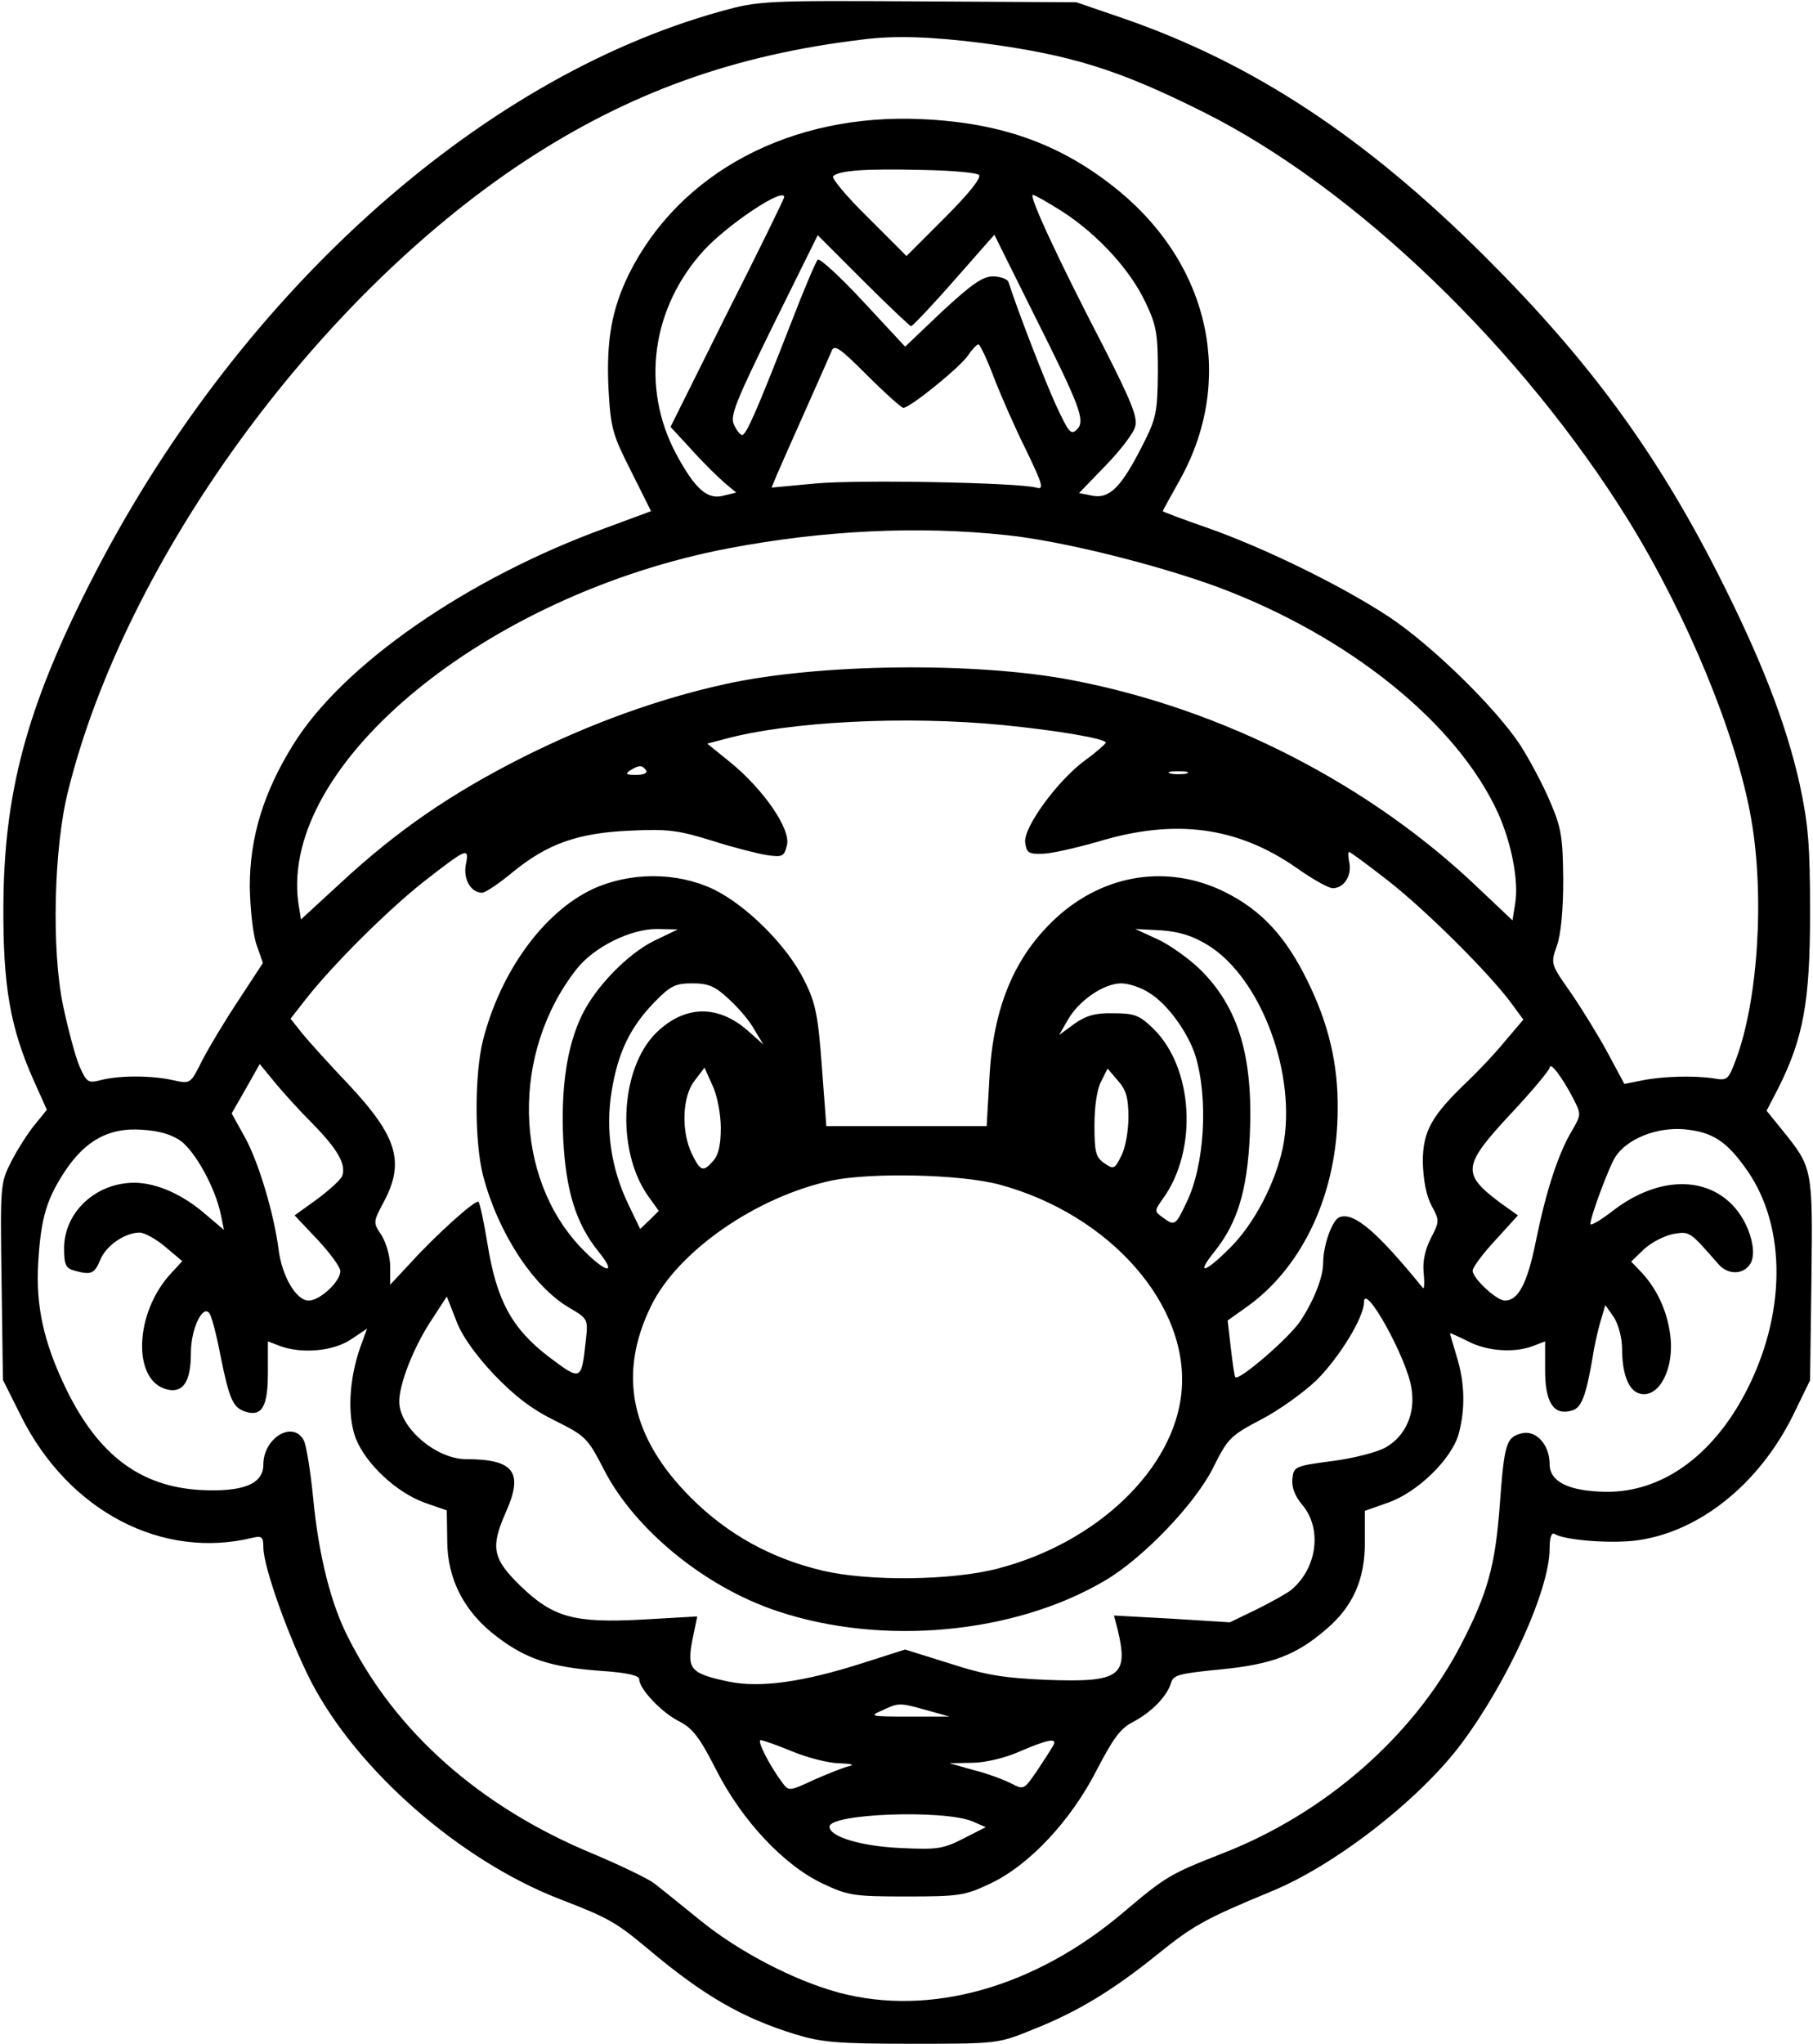 <?xml version="1.0" encoding="UTF-8" standalone="yes"?>
<svg version="1.0" xmlns="http://www.w3.org/2000/svg" width="300pt" height="338pt" viewBox="0 0 400 451" preserveAspectRatio="xMidYMid meet">
  <g transform="translate(0,451) scale(0.1,-0.1)" fill="#000000" stroke="none">
    <path d="M1590 4485 c-541 -150 -1075 -634 -1394 -1264 -139 -274 -189 -462
-190 -711 -1 -175 15 -267 66 -382 l30 -67 -26 -32 c-15 -18 -38 -54 -52 -81
-25 -49 -25 -52 -22 -266 l3 -217 40 -80 c105 -210 312 -318 513 -268 19 4 22
1 22 -22 0 -42 56 -199 105 -295 102 -197 330 -396 550 -481 109 -42 124 -51
197 -112 119 -100 205 -150 322 -186 59 -18 93 -21 258 -21 188 0 190 0 266
31 99 39 178 87 277 167 78 63 105 78 250 138 140 57 327 202 420 326 103 138
195 340 195 431 0 24 4 36 11 32 22 -14 127 -22 183 -14 137 19 268 124 343
275 l38 78 3 222 c3 247 3 247 -65 331 l-34 42 26 50 c55 110 70 190 70 386 0
152 -4 196 -23 285 -30 134 -85 276 -181 465 -138 271 -287 473 -515 700 -263
262 -509 424 -793 523 l-108 37 -350 2 c-340 2 -352 1 -435 -22z m577 -70
c197 -26 302 -59 488 -152 335 -167 704 -522 940 -903 130 -211 238 -473 270
-657 30 -171 15 -402 -34 -532 -16 -43 -19 -46 -47 -41 -44 7 -114 5 -159 -4
l-40 -8 -37 69 c-20 37 -57 97 -81 132 -45 64 -45 64 -31 104 9 25 14 79 14
146 -1 94 -4 114 -29 172 -15 36 -45 92 -66 125 -54 82 -195 220 -290 283
-105 69 -275 152 -400 196 -55 19 -100 36 -99 37 0 2 17 32 37 68 122 218 69
470 -132 637 -125 103 -258 152 -436 160 -289 14 -536 -117 -648 -342 -38 -78
-50 -146 -45 -253 5 -88 9 -101 50 -182 l44 -88 -100 -37 c-306 -111 -581
-302 -690 -478 -66 -106 -96 -205 -96 -314 1 -50 7 -105 15 -128 l14 -40 -53
-81 c-30 -45 -66 -105 -81 -134 -26 -52 -26 -52 -63 -44 -48 11 -118 11 -159
1 -30 -8 -33 -6 -49 30 -9 21 -25 81 -36 133 -26 122 -21 349 11 475 126 507
544 1083 1006 1388 231 152 463 236 750 270 70 9 151 6 262 -8z m-7 -291 c6
-6 -23 -42 -75 -94 l-85 -85 -85 85 c-47 46 -81 87 -77 91 12 13 73 17 195 14
65 -1 122 -6 127 -11z m-430 -49 c0 -3 -56 -118 -126 -256 l-125 -251 47 -51
c26 -29 59 -61 73 -73 l25 -21 -29 -7 c-35 -9 -62 15 -104 93 -78 147 -54 322
62 449 54 58 177 140 177 117z m616 -33 c78 -51 149 -129 182 -200 24 -50 27
-69 27 -153 -1 -88 -3 -101 -33 -160 -47 -93 -73 -120 -111 -113 l-30 6 59 61
c32 33 62 72 65 86 6 20 -10 58 -70 176 -100 192 -166 335 -156 335 4 0 34
-17 67 -38z m-336 -252 c3 0 46 45 95 101 l89 101 84 -169 c106 -211 118 -242
98 -261 -13 -13 -18 -6 -46 54 -25 55 -83 204 -105 272 -2 6 -18 12 -34 12
-23 0 -47 -17 -112 -77 l-82 -78 -93 100 c-51 55 -96 96 -100 92 -4 -4 -31
-67 -59 -140 -76 -195 -99 -247 -108 -247 -4 0 -12 10 -18 23 -9 19 4 51 87
220 l98 198 100 -100 c56 -56 104 -101 106 -101z m-17 -180 c15 0 127 91 143
116 9 13 19 24 23 24 3 0 19 -33 34 -73 15 -39 47 -112 71 -160 38 -79 40 -88
22 -83 -39 11 -391 18 -488 9 l-96 -9 13 31 c7 16 35 80 62 140 27 61 53 119
57 129 6 17 16 11 79 -52 40 -40 76 -72 80 -72z m229 -281 c122 -13 327 -64
464 -114 290 -108 529 -300 620 -499 30 -67 46 -150 38 -199 l-6 -38 -72 68
c-239 230 -565 398 -900 462 -212 41 -562 37 -768 -9 -145 -32 -295 -86 -443
-160 -159 -80 -279 -162 -405 -279 l-87 -80 -6 38 c-40 305 415 679 950 781
211 40 420 50 615 29z m-9 -419 c121 -12 227 -30 227 -39 -1 -3 -21 -21 -46
-39 -61 -45 -136 -148 -132 -181 3 -23 8 -26 38 -25 19 0 75 13 124 27 169 51
306 33 437 -58 35 -25 71 -45 80 -45 24 0 42 26 37 55 -3 14 -3 25 -1 25 3 0
42 -29 87 -64 83 -65 220 -201 270 -268 l28 -38 -40 -47 c-22 -27 -59 -66 -82
-88 -81 -77 -100 -111 -100 -179 1 -39 7 -73 19 -96 18 -33 18 -35 -1 -72 -13
-25 -19 -52 -16 -78 2 -22 1 -36 -2 -32 -101 124 -152 168 -184 156 -16 -6
-36 -62 -36 -100 0 -33 -21 -85 -51 -130 -25 -37 -135 -132 -143 -123 -2 2 -6
31 -10 65 l-7 60 45 32 c123 89 198 252 198 435 1 99 -20 188 -67 283 -48 98
-102 156 -183 196 -124 61 -264 40 -370 -56 -93 -85 -141 -198 -149 -356 l-6
-105 -177 0 -177 0 -10 132 c-8 111 -14 141 -38 188 -37 77 -129 168 -202 203
-81 38 -183 38 -266 0 -108 -51 -203 -181 -242 -333 -19 -76 -19 -224 0 -299
33 -126 110 -244 189 -291 43 -25 43 -26 38 -73 -10 -90 -10 -90 -82 -36 -81
62 -115 124 -135 248 -8 49 -17 91 -20 94 -6 6 -94 -73 -152 -137 l-43 -46 0
40 c0 22 -9 53 -19 69 -19 28 -19 29 5 74 47 88 29 145 -78 259 -41 43 -86 93
-101 111 l-27 34 32 41 c61 78 179 195 259 259 99 77 104 80 96 40 -6 -32 11
-62 36 -62 7 0 37 20 67 45 77 63 144 87 260 92 82 4 106 1 180 -22 47 -15
102 -29 122 -32 34 -5 38 -3 44 22 9 35 -51 122 -124 182 l-52 42 38 10 c143
39 401 52 615 31z m-788 -100 c4 -6 -6 -10 -22 -10 -22 0 -25 2 -13 10 19 12
27 12 35 0z m1193 -7 c-10 -2 -26 -2 -35 0 -10 3 -2 5 17 5 19 0 27 -2 18 -5z
m-1175 -369 c-59 -29 -131 -103 -161 -167 -32 -68 -45 -157 -40 -270 6 -115
28 -187 78 -249 43 -53 16 -48 -38 8 -150 157 -155 432 -10 616 38 48 118 88
177 88 l46 -1 -52 -25z m1223 -10 c118 -73 197 -288 165 -446 -17 -80 -64
-170 -118 -223 -55 -55 -75 -59 -33 -7 51 64 72 134 78 255 8 176 -25 285
-111 369 -23 22 -64 52 -92 65 l-50 23 57 -3 c41 -3 70 -12 104 -33z m-1059
-118 c21 -19 47 -49 57 -68 l20 -33 -36 32 c-63 54 -132 55 -193 1 -87 -75
-99 -264 -25 -368 l23 -32 -20 -20 -21 -20 -26 54 c-38 79 -51 164 -37 250 14
85 40 140 94 196 36 37 47 42 84 42 35 0 50 -6 80 -34z m929 13 c40 -24 86
-88 102 -139 29 -96 20 -243 -20 -324 -24 -51 -26 -52 -53 -32 -18 13 -18 14
2 42 77 108 66 288 -22 374 -31 30 -42 34 -88 34 -40 1 -60 -5 -86 -23 l-34
-25 19 33 c24 43 80 81 118 81 16 0 44 -9 62 -21z m-1847 -289 c56 -57 74 -90
65 -115 -3 -8 -28 -31 -55 -51 l-50 -36 51 -54 c27 -29 50 -60 50 -69 0 -23
-45 -65 -70 -65 -27 0 -58 52 -66 110 -10 80 -44 194 -74 249 l-30 54 31 54
31 55 32 -39 c17 -21 55 -63 85 -93z m2782 58 c19 -37 19 -37 -1 -72 -31 -51
-58 -135 -80 -243 -19 -95 -39 -133 -69 -133 -18 0 -71 49 -71 66 0 7 22 37
50 67 l50 55 -38 27 c-87 65 -85 82 23 198 47 50 85 96 85 101 1 14 27 -20 51
-66z m-1881 -67 c0 -37 -5 -60 -17 -73 -22 -25 -28 -23 -47 16 -24 50 -21 127
6 161 l22 29 18 -40 c10 -21 18 -63 18 -93z m900 23 c0 -30 -7 -69 -16 -85
-14 -29 -17 -30 -37 -16 -19 13 -22 24 -22 84 0 43 6 81 15 97 l14 28 23 -27
c18 -20 23 -38 23 -81z m-2092 -52 c32 -24 76 -103 88 -162 l7 -34 -39 33
c-50 44 -109 71 -159 71 -85 0 -155 -65 -155 -145 0 -36 4 -44 23 -49 37 -10
44 -7 57 24 13 32 55 60 87 60 10 0 36 -14 56 -31 l38 -32 -24 -26 c-82 -87
-87 -238 -10 -257 36 -9 53 17 53 81 0 51 25 105 40 88 5 -4 16 -46 25 -93 20
-99 28 -116 55 -125 37 -12 50 11 50 86 l0 69 26 -10 c48 -18 118 -12 157 14
l36 24 -15 -41 c-25 -71 -29 -151 -10 -201 22 -56 89 -119 152 -142 l49 -17 1
-67 c0 -85 38 -158 110 -212 64 -49 119 -67 227 -75 60 -4 87 -10 87 -19 0
-21 50 -74 89 -93 29 -15 45 -36 81 -107 57 -112 150 -211 236 -251 55 -26 68
-28 184 -28 116 0 129 2 184 28 86 40 179 139 236 251 36 69 52 92 80 106 40
21 75 56 84 86 5 18 18 21 109 30 113 11 167 31 234 89 59 50 86 111 85 194
l0 67 51 18 c66 23 140 96 156 151 15 55 14 113 -4 171 -8 27 -15 50 -15 52 0
1 18 -7 40 -18 42 -22 103 -26 144 -10 l26 10 0 -64 c0 -71 19 -100 58 -89 22
5 32 31 47 118 3 22 11 57 17 78 l11 37 19 -27 c10 -16 18 -46 18 -70 0 -52
13 -88 35 -97 44 -17 82 52 71 130 -7 52 -29 99 -62 135 l-24 25 28 27 c16 15
45 30 65 34 37 6 36 6 100 -67 21 -24 55 -23 70 1 16 25 -1 86 -34 124 -62 71
-169 69 -267 -5 -28 -22 -52 -36 -52 -31 0 16 41 126 55 148 26 40 91 66 152
61 63 -6 94 -26 140 -92 87 -126 85 -319 -5 -490 -73 -139 -184 -219 -307
-218 -82 1 -125 22 -125 61 0 43 -30 76 -62 68 -34 -9 -38 -22 -48 -157 -10
-136 -27 -196 -86 -310 -105 -202 -301 -373 -529 -461 -112 -44 -123 -50 -216
-129 -196 -166 -427 -231 -629 -177 -99 27 -220 90 -305 159 -43 35 -88 71
-102 82 -13 10 -75 40 -137 66 -248 103 -434 268 -539 477 -38 74 -65 181 -77
307 -6 60 -15 117 -21 128 -24 44 -89 5 -89 -54 0 -43 -45 -61 -140 -56 -132
8 -224 77 -295 222 -50 103 -68 184 -62 281 6 99 19 140 60 202 45 67 97 95
168 90 37 -2 66 -10 87 -25z m1807 -96 c245 -66 422 -268 402 -460 -17 -168
-186 -330 -404 -387 -101 -27 -287 -29 -388 -5 -114 27 -210 80 -291 161 -133
133 -162 272 -88 423 59 121 232 241 399 277 87 18 284 14 370 -9z m-1117
-418 c47 -49 85 -78 136 -103 68 -34 72 -38 109 -110 68 -131 222 -257 381
-310 232 -78 524 -51 724 67 84 49 201 171 240 251 31 62 37 69 104 104 39 20
95 60 124 88 50 50 104 138 104 171 0 48 96 -125 105 -190 9 -55 -13 -105 -57
-130 -17 -10 -70 -24 -117 -30 -83 -11 -86 -12 -89 -39 -2 -18 5 -38 22 -58
44 -52 33 -139 -24 -187 -8 -7 -42 -26 -76 -43 l-60 -29 -128 8 -128 7 8 -30
c25 -104 6 -118 -156 -112 -93 4 -134 10 -214 36 l-99 31 -94 -30 c-131 -42
-226 -55 -295 -41 -85 18 -93 27 -81 91 l11 53 -122 -7 c-150 -8 -196 5 -267
73 -63 61 -68 86 -34 163 40 89 19 118 -87 118 -67 0 -148 70 -148 127 0 38
30 116 68 175 l37 57 20 -51 c12 -34 42 -76 83 -120z m957 -742 l50 -14 -90 0
c-84 0 -88 1 -60 13 38 18 39 18 100 1z m-297 -91 c34 -14 81 -26 104 -26 24
-1 34 -3 23 -6 -11 -2 -46 -16 -78 -30 -56 -26 -57 -26 -71 -7 -28 37 -57 94
-48 94 5 0 36 -11 70 -25z m576 13 c-4 -7 -20 -32 -36 -56 -29 -42 -29 -42
-58 -27 -16 8 -53 22 -82 29 l-53 15 50 1 c28 0 74 11 105 25 63 27 84 31 74
13z m-179 -167 l30 -13 -49 -25 c-45 -23 -58 -25 -140 -21 -87 4 -156 25 -156
47 0 29 251 38 315 12z"/>
  </g>
</svg>